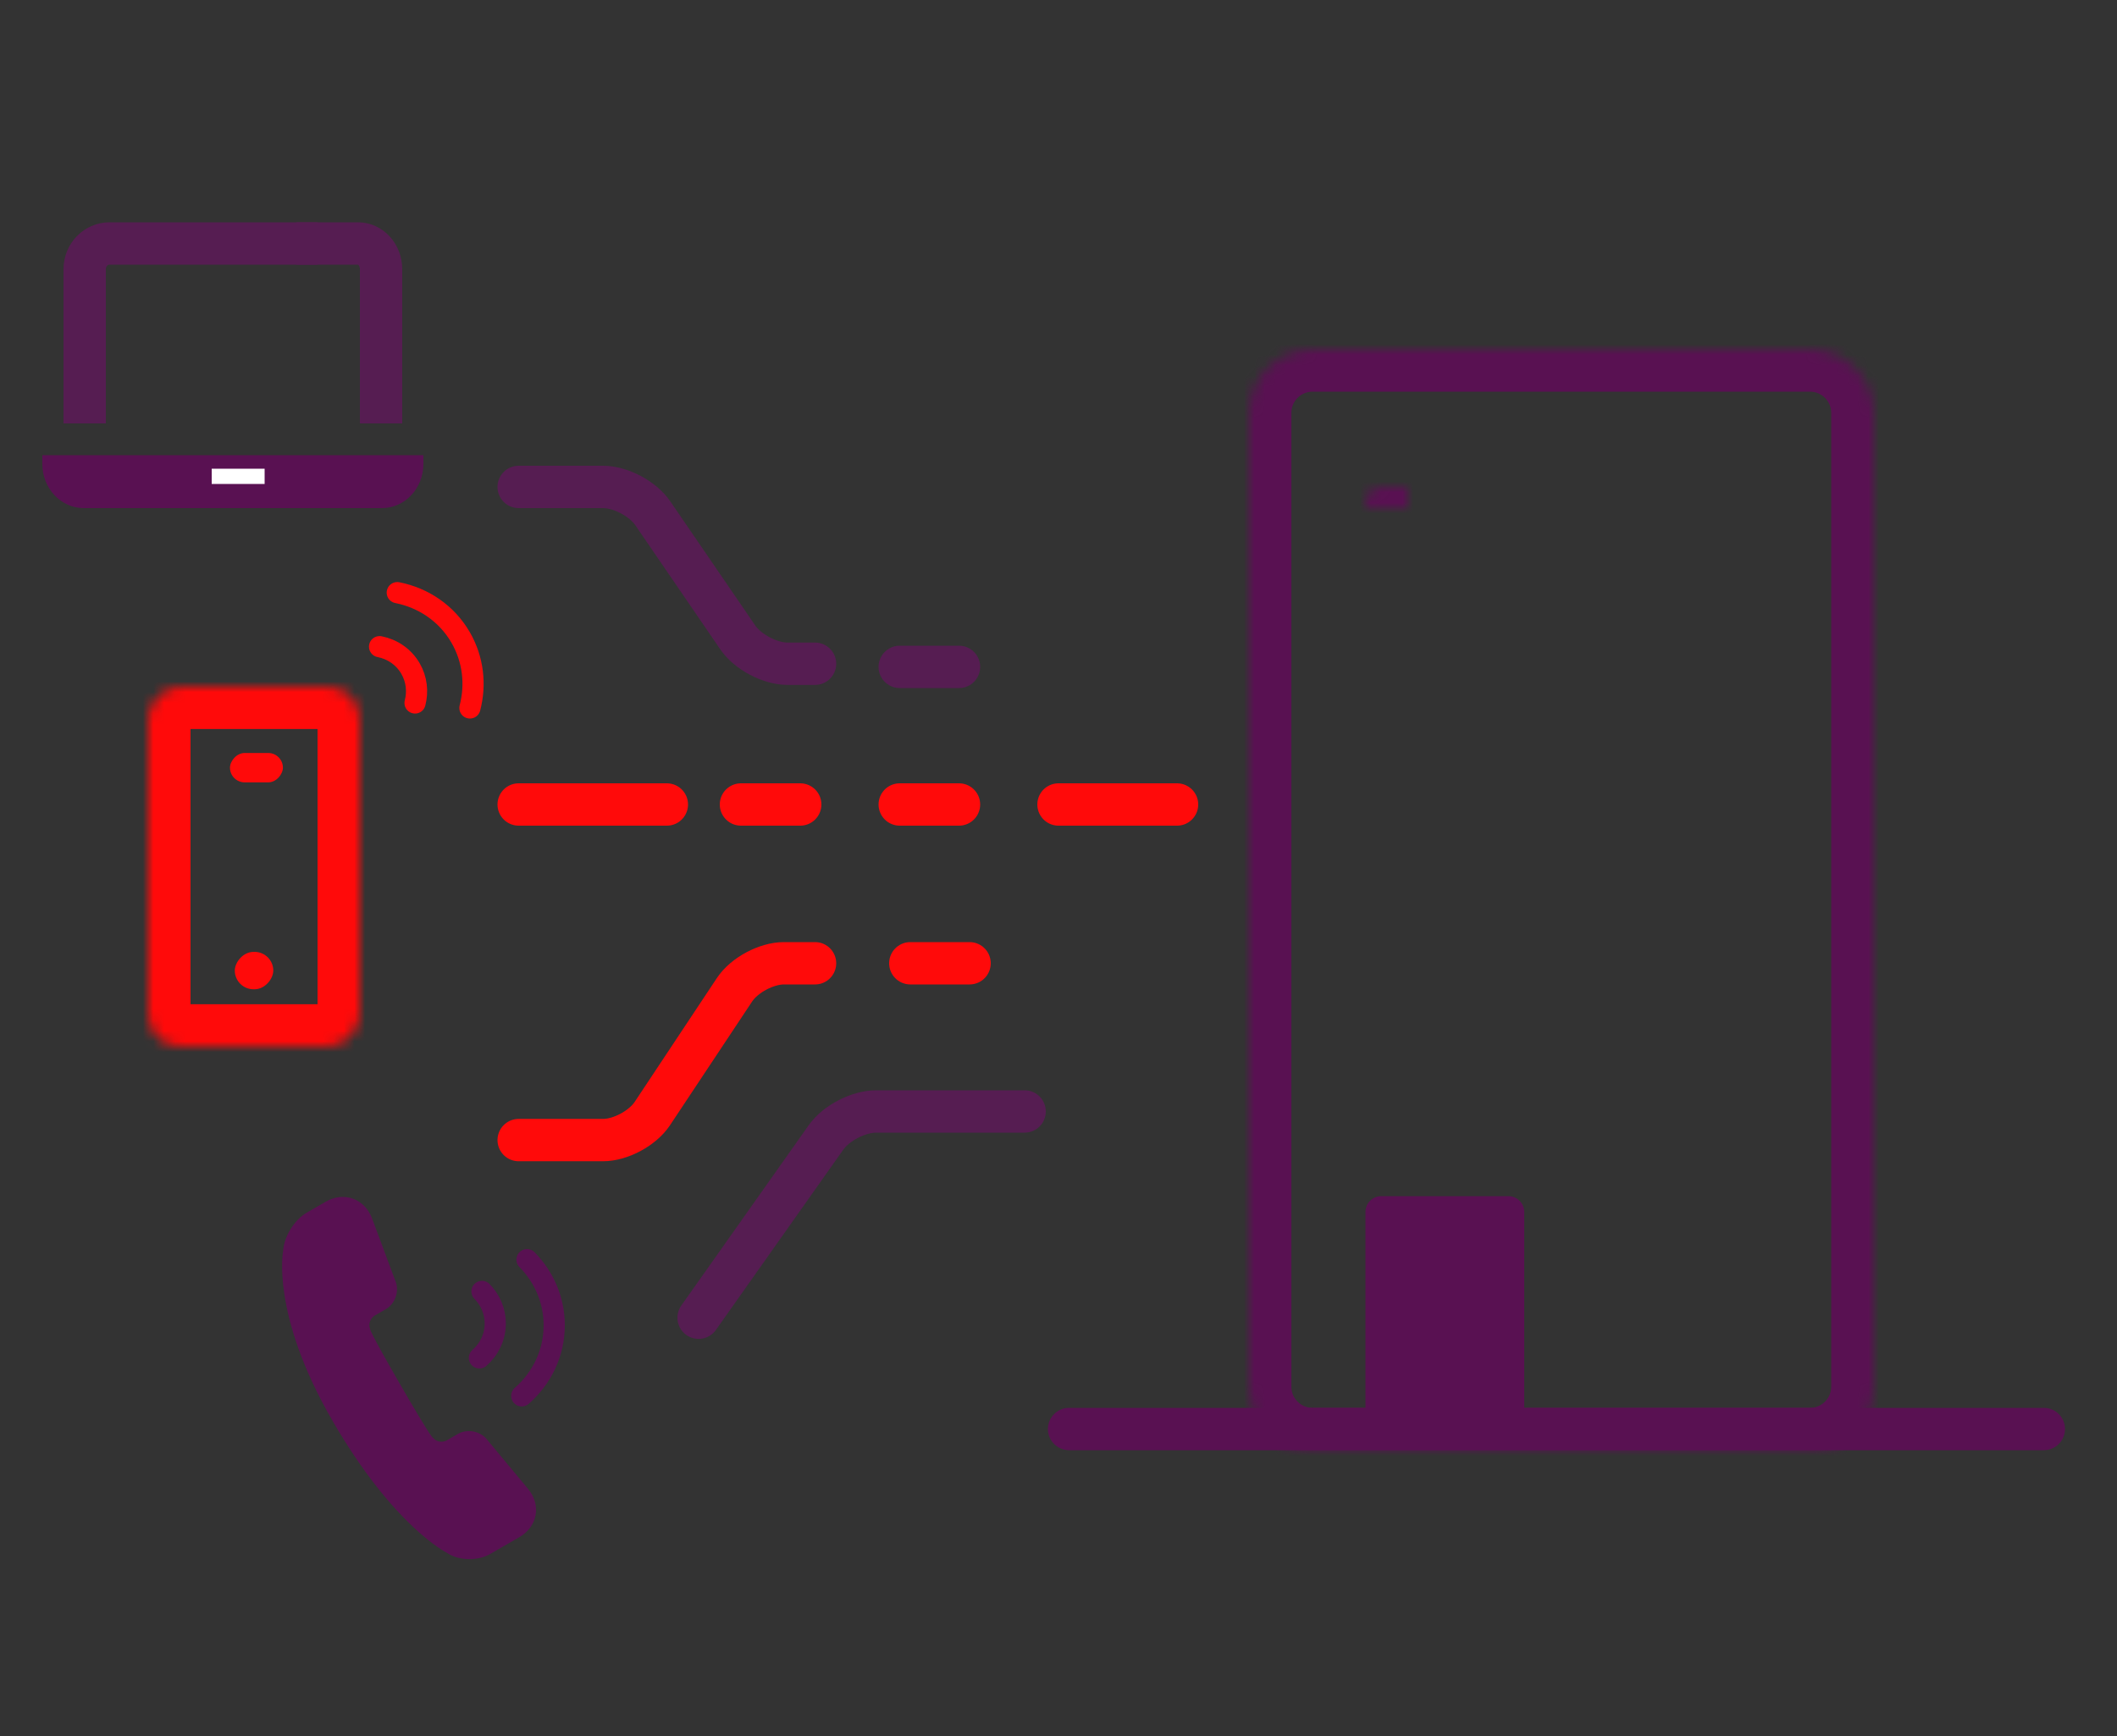 <?xml version="1.0" encoding="UTF-8"?>
<svg width="200px" height="164px" viewBox="0 0 200 164" version="1.1" xmlns="http://www.w3.org/2000/svg" xmlns:xlink="http://www.w3.org/1999/xlink">
    <rect x="0" y="0" width="200" height="164" fill="#333333" stroke="none"/>
    <!-- Generator: Sketch 42 (36781) - http://www.bohemiancoding.com/sketch -->
    <title>unified-coms-200px</title>
    <desc>Created with Sketch.</desc>
    <defs>
        <rect id="path-1" x="11" y="35" width="15" height="15" rx="1.5"></rect>
        <mask id="mask-2" maskContentUnits="userSpaceOnUse" maskUnits="objectBoundingBox" x="0" y="0" width="15" height="15" fill="white">
            <use xlink:href="#path-1"></use>
        </mask>
        <rect id="path-3" x="11" y="13" width="15" height="15" rx="1.5"></rect>
        <mask id="mask-4" maskContentUnits="userSpaceOnUse" maskUnits="objectBoundingBox" x="0" y="0" width="15" height="15" fill="white">
            <use xlink:href="#path-3"></use>
        </mask>
        <rect id="path-5" x="11" y="58" width="15" height="15" rx="1.5"></rect>
        <mask id="mask-6" maskContentUnits="userSpaceOnUse" maskUnits="objectBoundingBox" x="0" y="0" width="15" height="15" fill="white">
            <use xlink:href="#path-5"></use>
        </mask>
        <rect id="path-7" x="32" y="35" width="15" height="15" rx="1.5"></rect>
        <mask id="mask-8" maskContentUnits="userSpaceOnUse" maskUnits="objectBoundingBox" x="0" y="0" width="15" height="15" fill="white">
            <use xlink:href="#path-7"></use>
        </mask>
        <rect id="path-9" x="32" y="13" width="15" height="15" rx="1.5"></rect>
        <mask id="mask-10" maskContentUnits="userSpaceOnUse" maskUnits="objectBoundingBox" x="0" y="0" width="15" height="15" fill="white">
            <use xlink:href="#path-9"></use>
        </mask>
        <rect id="path-11" x="32" y="58" width="15" height="15" rx="1.5"></rect>
        <mask id="mask-12" maskContentUnits="userSpaceOnUse" maskUnits="objectBoundingBox" x="0" y="0" width="15" height="15" fill="white">
            <use xlink:href="#path-11"></use>
        </mask>
        <rect id="path-13" x="32" y="80" width="15" height="15" rx="1.5"></rect>
        <mask id="mask-14" maskContentUnits="userSpaceOnUse" maskUnits="objectBoundingBox" x="0" y="0" width="15" height="15" fill="white">
            <use xlink:href="#path-13"></use>
        </mask>
        <path d="M0,6.003 C0,2.688 2.688,0 6.009,0 L52.991,0 C56.31,0 59,2.689 59,6.003 L59,97.997 C59,101.312 56.312,104 52.991,104 L6.009,104 C2.69,104 0,101.311 0,97.997 L0,6.003 Z" id="path-15"></path>
        <mask id="mask-16" maskContentUnits="userSpaceOnUse" maskUnits="objectBoundingBox" x="0" y="0" width="59" height="104" fill="white">
            <use xlink:href="#path-15"></use>
        </mask>
        <rect id="path-17" x="0" y="0" width="20" height="34" rx="3"></rect>
        <mask id="mask-18" maskContentUnits="userSpaceOnUse" maskUnits="objectBoundingBox" x="0" y="0" width="20" height="34" fill="white">
            <use xlink:href="#path-17"></use>
        </mask>
    </defs>
    <g id="icons" stroke="none" stroke-width="1" fill="none" fill-rule="evenodd">
        <g id="unified-coms-200px">
            <g id="Group-66" transform="translate(4, 23)">
                <path d="M14.706,108.212 C14.706,106.889 15.645,105.312 16.858,104.75 C16.858,104.75 21.507,101.632 33.136,101.632 C44.764,101.632 49.295,105.629 49.295,105.629 C50.399,106.349 51.294,108.007 51.294,109.338 L51.294,111.428 C51.294,113.414 49.701,114.756 47.742,114.427 L41.431,113.367 C40.456,113.203 39.665,112.261 39.665,111.278 L39.665,110.071 C39.665,109.57 39.271,109.094 38.774,109.043 C38.774,109.043 38.956,108.886 32.858,108.886 C26.76,108.886 26.923,109.045 26.923,109.045 C26.442,109.111 26.051,109.568 26.051,110.071 L26.051,111.278 C26.051,112.268 25.253,113.208 24.279,113.376 L18.249,114.414 C16.292,114.751 14.706,113.42 14.706,111.424 L14.706,108.212 Z" id="Rectangle-2-Copy-5" fill="#591152" transform="translate(33, 108.054) rotate(-120) translate(-33, -108.054) "></path>
                <path d="M42.789,99 C41.869,99.803 41.291,100.964 41.291,102.255 C41.291,103.428 41.769,104.494 42.546,105.282" id="Oval-2-Copy-2" stroke="#591152" stroke-width="2" stroke-linecap="round" transform="translate(42.04, 102.141) rotate(-180) translate(-42.04, -102.141) "></path>
                <path d="M48.359,96 C46.475,97.645 45.291,100.022 45.291,102.667 C45.291,105.07 46.269,107.253 47.862,108.866" id="Oval-2-Copy-3" stroke="#591152" stroke-width="2" stroke-linecap="round" transform="translate(46.825, 102.433) rotate(-180) translate(-46.825, -102.433) "></path>
                <path d="M45,23 L52.971,23 C54.626,23 56.727,24.109 57.667,25.483 L65.701,37.22 C66.639,38.591 68.741,39.703 70.397,39.703 L73,39.703" id="Stroke-1" stroke="#561D52" stroke-width="4" stroke-linecap="round"></path>
                <path d="M45,53 L59,53" id="Stroke-2" stroke="#FF0A0A" stroke-width="4" stroke-linecap="round"></path>
                <path d="M45,84.703 L52.971,84.703 C54.626,84.703 56.712,83.581 57.627,82.202 L65.393,70.501 C66.31,69.12 68.402,68 70.061,68 L73,68" id="Stroke-5" stroke="#FF0A0A" stroke-width="4" stroke-linecap="round"></path>
                <path d="M62,101.486 L74.038,84.448 C74.993,83.096 77.104,82 78.773,82 L92.8,82" id="Stroke-11" stroke="#561D52" stroke-width="4" stroke-linecap="round"></path>
                <path d="M86.6,53 L81,53" id="Stroke-15" stroke="#FF0A0A" stroke-width="4" stroke-linecap="round"></path>
                <path d="M71.6,53 L66,53" id="Stroke-17" stroke="#FF0A0A" stroke-width="4" stroke-linecap="round"></path>
                <path d="M81,40 L86.6,40" id="Stroke-19" stroke="#561D52" stroke-width="4" stroke-linecap="round"></path>
                <path d="M82,68 L87.6,68" id="Stroke-21" stroke="#FF0A0A" stroke-width="4" stroke-linecap="round"></path>
                <path d="M96,53 L107.2,53" id="Stroke-23" stroke="#FF0A0A" stroke-width="4" stroke-linecap="round"></path>
                <path d="M97,112 L189.087,112" id="Stroke-23-Copy" stroke="#591152" stroke-width="4" stroke-linecap="round"></path>
                <g id="Group-60">
                    <g id="Group-59">
                        <path d="M24,0 L29.818,0 C31.023,0 32,1.087 32,2.429 L32,17" id="Stroke-1-Copy-7" stroke="#561D52" stroke-width="4"></path>
                        <path d="M4,17 L4,2.429 C4,1.087 5.053,0 6.352,0 L26,0" id="Stroke-3-Copy-7" stroke="#561D52" stroke-width="4"></path>
                        <path d="M36,20.833 L36,20 L0,20 L0,20.833 C0,23.134 1.752,25 3.913,25 L32.087,25 C34.248,25 36,23.134 36,20.833 Z" id="Stroke-5-Copy-5" fill="#591152"></path>
                        <path d="M16,22 L21,22" id="Stroke-7-Copy-6" stroke="#FFFFFF" stroke-width="1.44"></path>
                    </g>
                </g>
                <g id="Group-65" transform="translate(114, 10)">
                    <g id="Group-64">
                        <g id="Group-24">
                            <use id="Rectangle-Copy-33" stroke="#FF0A0A" mask="url(#mask-2)" stroke-width="8" stroke-linecap="round" stroke-linejoin="round" xlink:href="#path-1"></use>
                            <use id="Rectangle-Copy-34" stroke="#591152" mask="url(#mask-4)" stroke-width="8" stroke-linecap="round" stroke-linejoin="round" xlink:href="#path-3"></use>
                            <use id="Rectangle-Copy-35" stroke="#591152" mask="url(#mask-6)" stroke-width="8" stroke-linecap="round" stroke-linejoin="round" xlink:href="#path-5"></use>
                            <path d="M11,81.493 C11,80.669 11.664,80 12.493,80 L24.507,80 C25.332,80 26,80.675 26,81.493 L26,101 L11,101 L11,81.493 Z" id="Rectangle-Copy-37" fill="#591152"></path>
                            <use id="Rectangle-Copy-40" stroke="#591152" mask="url(#mask-8)" stroke-width="8" stroke-linecap="round" stroke-linejoin="round" xlink:href="#path-7"></use>
                            <use id="Rectangle-Copy-41" stroke="#591152" mask="url(#mask-10)" stroke-width="8" stroke-linecap="round" stroke-linejoin="round" xlink:href="#path-9"></use>
                            <use id="Rectangle-Copy-42" stroke="#591152" mask="url(#mask-12)" stroke-width="8" stroke-linecap="round" stroke-linejoin="round" xlink:href="#path-11"></use>
                            <use id="Rectangle-Copy-44" stroke="#591152" mask="url(#mask-14)" stroke-width="8" stroke-linecap="round" stroke-linejoin="round" xlink:href="#path-13"></use>
                            <use id="Rectangle-Copy-2" stroke="#591152" mask="url(#mask-16)" stroke-width="8" xlink:href="#path-15"></use>
                        </g>
                    </g>
                </g>
                <g id="Group-63" transform="translate(10, 30)">
                    <g id="Group-2" transform="translate(26.714, 8.5) scale(-1, 1) rotate(-150) translate(-26.714, -8.5) translate(22.714, 2)" stroke="#FF0A0A" stroke-width="2" stroke-linecap="round">
                        <path d="M1.498,3 C0.578,3.803 -2.80220291e-13,4.964 -2.80220291e-13,6.255 C-2.80220291e-13,7.428 0.477,8.494 1.255,9.282" id="Oval-2-Copy-6" transform="translate(0.749, 6.141) rotate(-180) translate(-0.749, -6.141) "></path>
                        <path d="M7.068,-1.50990331e-14 C5.184,1.645 4,4.022 4,6.667 C4,9.07 4.978,11.253 6.571,12.866" id="Oval-2-Copy-7" transform="translate(5.534, 6.433) rotate(-180) translate(-5.534, -6.433) "></path>
                    </g>
                    <g id="Group-62" transform="translate(10, 28.871) scale(-1, 1) translate(-10, -28.871) translate(0, 11.871)">
                        <use id="Rectangle-6" stroke="#FF0A0A" mask="url(#mask-18)" stroke-width="8" xlink:href="#path-17"></use>
                        <rect id="Rectangle-6-Copy" fill="#FF0A0A" x="7.273" y="6.263" width="5" height="2.776" rx="1.388"></rect>
                        <rect id="Rectangle-6-Copy-2" fill="#FF0A0A" x="8.182" y="25.053" width="3.636" height="3.532" rx="1.766"></rect>
                    </g>
                </g>
            </g>
        </g>
    </g>
</svg>